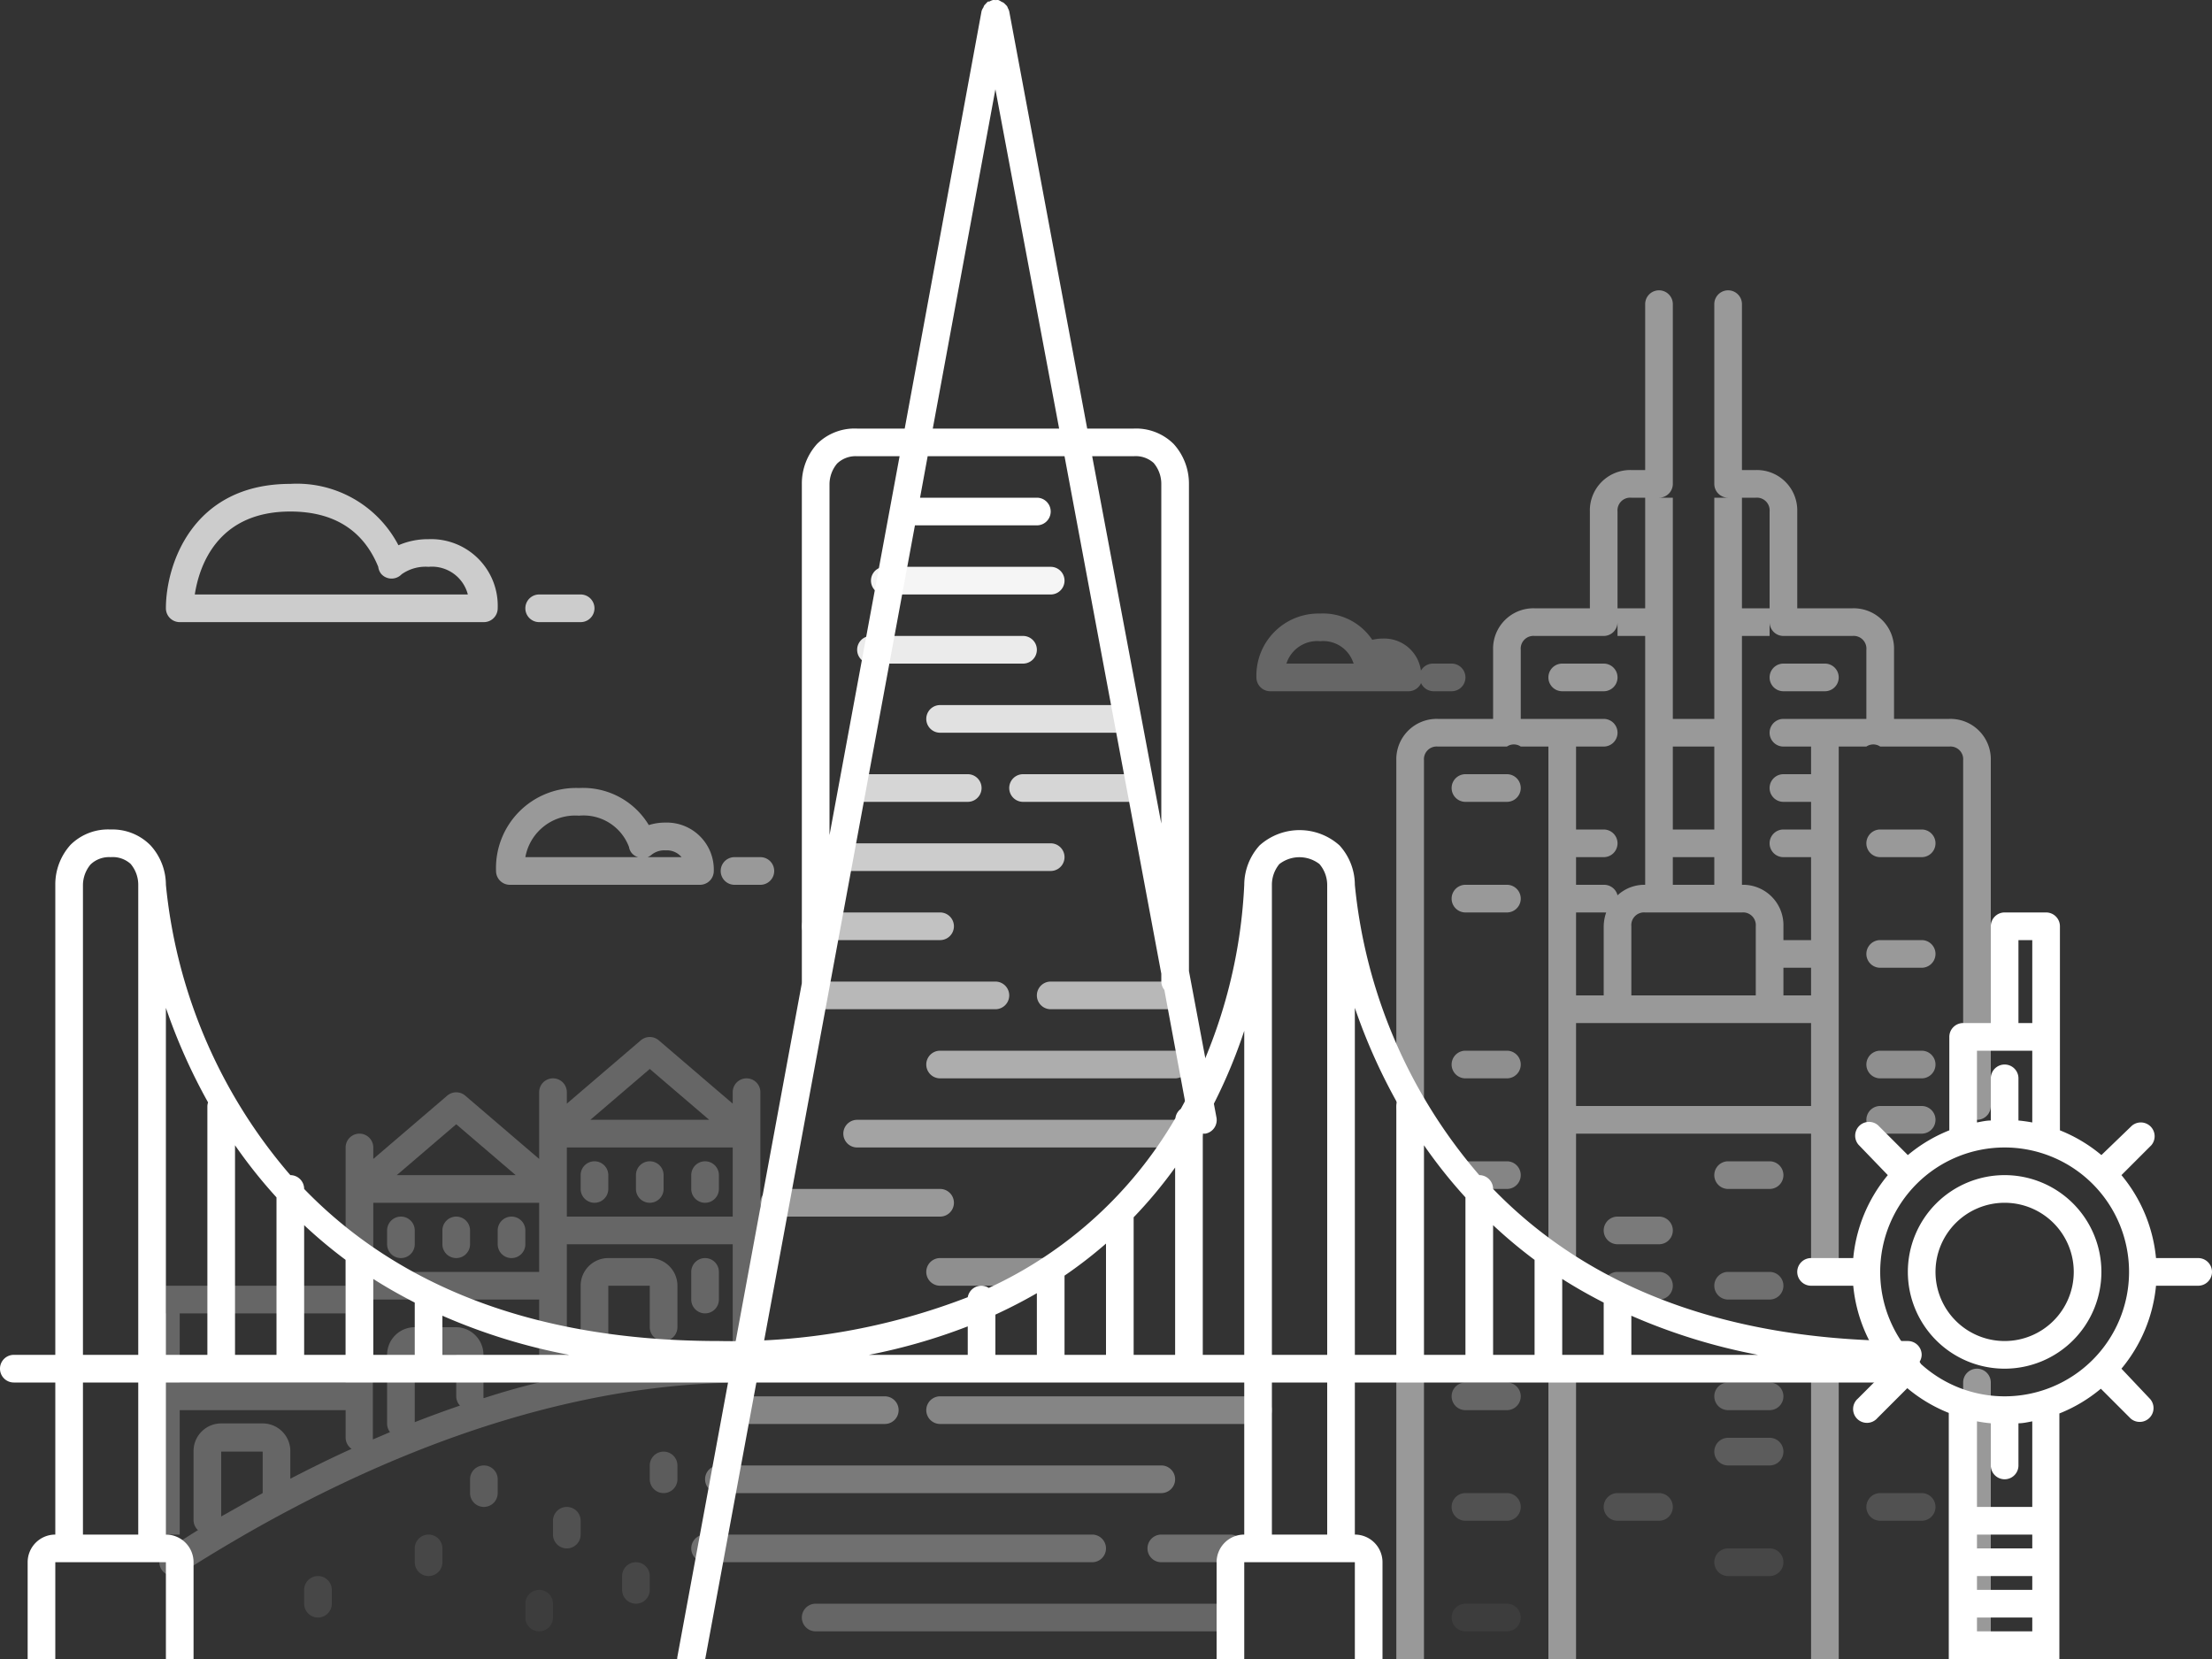<svg id="sanfrancisco" xmlns="http://www.w3.org/2000/svg" viewBox="0 0 160 120"><rect x="0" y="0" width="160" height="120" fill="#333333" stroke="none"/><defs><style>.cls-1,.cls-10,.cls-11,.cls-12,.cls-13,.cls-14,.cls-15,.cls-16,.cls-17,.cls-18,.cls-19,.cls-2,.cls-20,.cls-21,.cls-3,.cls-4,.cls-6,.cls-7,.cls-8,.cls-9{fill:#fff;}.cls-1{opacity:0.1;}.cls-2{opacity:0.15;}.cls-3{opacity:0.05;}.cls-4{opacity:0.2;}.cls-21,.cls-5{opacity:0.25;}.cls-7{opacity:0.95;}.cls-8{opacity:0.9;}.cls-9{opacity:0.85;}.cls-10{opacity:0.8;}.cls-11,.cls-23{opacity:0.75;}.cls-12{opacity:0.7;}.cls-13{opacity:0.65;}.cls-14{opacity:0.6;}.cls-15{opacity:0.55;}.cls-16,.cls-22{opacity:0.5;}.cls-17{opacity:0.45;}.cls-18{opacity:0.4;}.cls-19{opacity:0.35;}.cls-20{opacity:0.3;}</style></defs><title>Artboard 1</title><path class="cls-1" d="M31,114a1,1,0,0,1-1-1v-1a1,1,0,0,1,2,0v1A1,1,0,0,1,31,114Z"/><path class="cls-2" d="M41,112a1,1,0,0,1-1-1v-1a1,1,0,0,1,2,0v1A1,1,0,0,1,41,112Z"/><path class="cls-1" d="M23,117a1,1,0,0,1-1-1v-1a1,1,0,0,1,2,0v1A1,1,0,0,1,23,117Z"/><path class="cls-3" d="M39,118a1,1,0,0,1-1-1v-1a1,1,0,0,1,2,0v1A1,1,0,0,1,39,118Z"/><path class="cls-4" d="M48,108a1,1,0,0,1-1-1v-1a1,1,0,0,1,2,0v1A1,1,0,0,1,48,108Z"/><path class="cls-1" d="M46,116a1,1,0,0,1-1-1v-1a1,1,0,0,1,2,0v1A1,1,0,0,1,46,116Z"/><path class="cls-4" d="M35,109a1,1,0,0,1-1-1v-1a1,1,0,0,1,2,0v1A1,1,0,0,1,35,109Z"/><g class="cls-5"><path class="cls-6" d="M55,97V79a1,1,0,0,0-2,0v.83l-5.35-4.58a1,1,0,0,0-1.3,0L41,79.83V79a1,1,0,0,0-2,0v4.83l-5.35-4.58a1,1,0,0,0-1.3,0L27,83.83V83a1,1,0,0,0-2,0V93H12v2H11v16h2v-9H25v2a1,1,0,0,0,.43.8c-1.53.69-3,1.42-4.43,2.16v-2a2,2,0,0,0-2-2H16a2,2,0,0,0-2,2v5a1,1,0,0,0,.32.72c-.79.48-1.56,1-2.29,1.44a1,1,0,1,0,1.08,1.68C22.89,107.53,37.92,100,54,100a1,1,0,0,0,0-2,59.72,59.72,0,0,0-13,1.5V90H53v7a1,1,0,0,0,2,0Zm-30,3H13V95H25ZM47,77.32,51.3,81H42.7ZM27,87H39v5H27Zm6-5.68L37.3,85H28.7ZM16,105h3v3c-1,.56-2,1.13-3,1.69Zm17.27-3.33c-1.11.38-2.2.78-3.27,1.2V98h3v3A1,1,0,0,0,33.27,101.67Zm1.7-.55a.94.94,0,0,0,0-.13V98a2,2,0,0,0-2-2H30a2,2,0,0,0-2,2v5a1,1,0,0,0,.21.59l-1.24.53a.94.94,0,0,0,0-.12V94H39v6C37.64,100.32,36.3,100.71,35,101.13ZM53,88H41V83H53Z"/><path class="cls-6" d="M43,87a1,1,0,0,0,1-1V85a1,1,0,0,0-2,0v1A1,1,0,0,0,43,87Z"/><path class="cls-6" d="M47,87a1,1,0,0,0,1-1V85a1,1,0,0,0-2,0v1A1,1,0,0,0,47,87Z"/><path class="cls-6" d="M51,87a1,1,0,0,0,1-1V85a1,1,0,0,0-2,0v1A1,1,0,0,0,51,87Z"/><path class="cls-6" d="M29,88a1,1,0,0,0-1,1v1a1,1,0,0,0,2,0V89A1,1,0,0,0,29,88Z"/><path class="cls-6" d="M33,88a1,1,0,0,0-1,1v1a1,1,0,0,0,2,0V89A1,1,0,0,0,33,88Z"/><path class="cls-6" d="M37,88a1,1,0,0,0-1,1v1a1,1,0,0,0,2,0V89A1,1,0,0,0,37,88Z"/><path class="cls-6" d="M51,91a1,1,0,0,0-1,1v2a1,1,0,0,0,2,0V92A1,1,0,0,0,51,91Z"/><path class="cls-6" d="M47,91H44a2,2,0,0,0-2,2v5a1,1,0,0,0,2,0V93h3v3a1,1,0,0,0,2,0V93A2,2,0,0,0,47,91Z"/></g><path class="cls-7" d="M76,43H64a1,1,0,0,1,0-2H76a1,1,0,0,1,0,2Z"/><path class="cls-8" d="M74,48H63a1,1,0,0,1,0-2H74a1,1,0,0,1,0,2Z"/><path class="cls-9" d="M81,53H68a1,1,0,0,1,0-2H81a1,1,0,0,1,0,2Z"/><path class="cls-10" d="M82,58H74a1,1,0,0,1,0-2h8a1,1,0,0,1,0,2Z"/><path class="cls-11" d="M76,63H61a1,1,0,0,1,0-2H76a1,1,0,0,1,0,2Z"/><path class="cls-12" d="M68,68H59a1,1,0,0,1,0-2h9a1,1,0,0,1,0,2Z"/><path class="cls-13" d="M72,73H59a1,1,0,0,1,0-2H72a1,1,0,0,1,0,2Z"/><path class="cls-14" d="M85,78H68a1,1,0,0,1,0-2H85a1,1,0,0,1,0,2Z"/><path class="cls-15" d="M86,83H62a1,1,0,0,1,0-2H86a1,1,0,0,1,0,2Z"/><path class="cls-16" d="M68,88H56a1,1,0,0,1,0-2H68a1,1,0,0,1,0,2Z"/><path class="cls-17" d="M76,93H68a1,1,0,0,1,0-2h8a1,1,0,0,1,0,2Z"/><path class="cls-18" d="M91,103H68a1,1,0,0,1,0-2H91a1,1,0,0,1,0,2Z"/><path class="cls-19" d="M84,108H52a1,1,0,0,1,0-2H84a1,1,0,0,1,0,2Z"/><path class="cls-20" d="M79,113H51a1,1,0,0,1,0-2H79a1,1,0,0,1,0,2Z"/><path class="cls-21" d="M88,118H59a1,1,0,0,1,0-2H88a1,1,0,0,1,0,2Z"/><path class="cls-6" d="M86,70.24V35h0a4.27,4.27,0,0,0-1.11-2.89A3.86,3.86,0,0,0,82,31H78.64L73,.82h0a1,1,0,0,0-.1-.24,1,1,0,0,0-.05-.12,1,1,0,0,0-.13-.14,1,1,0,0,0-.14-.13L72.43.12A1,1,0,0,0,72.2,0h0a6,6,0,0,1-.37,0h0a1,1,0,0,0-.26.11l-.1,0a1,1,0,0,0-.18.18,1,1,0,0,0-.09.09,1,1,0,0,0-.07.16A1,1,0,0,0,71,.8h0L65.44,31H62a3.86,3.86,0,0,0-2.89,1.1A4.27,4.27,0,0,0,58,35h0V71a.93.93,0,0,0,0,.11l-9,48.71a1,1,0,0,0,.8,1.17l.18,0a1,1,0,0,0,1-.82L66.18,38H75a1,1,0,0,0,0-2H66.55l.55-3H77l7,37.43V71a1,1,0,0,0,.22.6L86,81.18A1,1,0,0,0,87,82l.19,0a1,1,0,0,0,.8-1.17ZM60,60.41V35h0a2.35,2.35,0,0,1,.55-1.47A1.93,1.93,0,0,1,62,33h3.07ZM67.47,31,72,6.46,76.61,31ZM79,33h3a1.93,1.93,0,0,1,1.45.49A2.34,2.34,0,0,1,84,35h0V59.57Z"/><path class="cls-10" d="M70,58H62a1,1,0,0,1,0-2h8a1,1,0,0,1,0,2Z"/><path class="cls-13" d="M85,73H76a1,1,0,0,1,0-2h9a1,1,0,0,1,0,2Z"/><path class="cls-18" d="M64,103H54a1,1,0,0,1,0-2H64a1,1,0,0,1,0,2Z"/><path class="cls-20" d="M89,113H84a1,1,0,0,1,0-2h5a1,1,0,0,1,0,2Z"/><path class="cls-6" d="M138.85,98.5A1,1,0,0,0,139,98a1,1,0,0,0-1-1c-14.8,0-24.12-4.92-30-11v0a1,1,0,0,0-1-1,37.75,37.75,0,0,1-9-21,4.25,4.25,0,0,0-1.11-2.85,4.33,4.33,0,0,0-5.78,0A4.27,4.27,0,0,0,90,64h0a37.15,37.15,0,0,1-4.59,16.21,1,1,0,0,0-.39.67A30.31,30.31,0,0,1,71.52,93.16,1,1,0,0,0,71,93a1,1,0,0,0-1,.83A47.21,47.21,0,0,1,52,97c-14.8,0-24.12-4.92-30-11v0a1,1,0,0,0-1-1,37.75,37.75,0,0,1-9-21,4.25,4.25,0,0,0-1.11-2.85A3.86,3.86,0,0,0,8,60a3.86,3.86,0,0,0-2.89,1.1A4.27,4.27,0,0,0,4,64H4V98H1a1,1,0,0,0,0,2H4v11a2,2,0,0,0-2,2v7a2,2,0,0,0,2,2h8a2,2,0,0,0,2-2v-7a2,2,0,0,0-2-2V100H90v11a2,2,0,0,0-2,2v7a2,2,0,0,0,2,2h8a2,2,0,0,0,2-2v-7a2,2,0,0,0-2-2V100h40a1,1,0,0,0,1-1A1,1,0,0,0,138.85,98.5ZM118,95.17A42.71,42.71,0,0,0,127.16,98H118ZM116,98h-3V92.51c.94.6,1.95,1.17,3,1.71Zm-5-6.87V98h-3V88.62A34.74,34.74,0,0,0,111,91.13ZM106,98h-3V82.84a36.27,36.27,0,0,0,3,3.77ZM92.54,62.5a2.37,2.37,0,0,1,2.9,0A2.34,2.34,0,0,1,96,64h0V98H92V64h0A2.35,2.35,0,0,1,92.54,62.5ZM82,88.05a32.69,32.69,0,0,0,3-3.6V98H82Zm-2,1.9V98H77V92.27A32.19,32.19,0,0,0,80,89.95ZM32,95.17A42.71,42.71,0,0,0,41.16,98H32ZM30,98H27V92.51c.94.6,1.95,1.17,3,1.71Zm42-2.91q1.58-.73,3-1.55V98H72ZM70,98H62.85A41.91,41.91,0,0,0,70,95.94ZM25,91.13V98H22V88.62A34.74,34.74,0,0,0,25,91.13ZM20,98H17V82.84a36.27,36.27,0,0,0,3,3.77ZM6,64H6a2.35,2.35,0,0,1,.55-1.47A1.93,1.93,0,0,1,8,62a1.93,1.93,0,0,1,1.45.49A2.34,2.34,0,0,1,10,64h0V98H6V64Zm6,56H4v-7h8Zm-2-9H6V100h4Zm2-38.1a41.7,41.7,0,0,0,3.05,6.84A1,1,0,0,0,15,80V98H12ZM87,98V81.33a38.11,38.11,0,0,0,3-6.77V98Zm11,22H90v-7h8Zm-2-9H92V100h4Zm2-38.1a41.7,41.7,0,0,0,3.05,6.84A1,1,0,0,0,101,80V98H98Z"/><path class="cls-17" d="M109,78h-3a1,1,0,0,1,0-2h3a1,1,0,0,1,0,2Z"/><path class="cls-18" d="M109,86h-3a1,1,0,0,1,0-2h3a1,1,0,0,1,0,2Z"/><path class="cls-21" d="M109,102h-3a1,1,0,0,1,0-2h3a1,1,0,0,1,0,2Z"/><path class="cls-2" d="M109,110h-3a1,1,0,0,1,0-2h3a1,1,0,0,1,0,2Z"/><path class="cls-3" d="M109,118h-3a1,1,0,0,1,0-2h3a1,1,0,0,1,0,2Z"/><path class="cls-19" d="M120,90h-3a1,1,0,0,1,0-2h3a1,1,0,0,1,0,2Z"/><path class="cls-20" d="M120,94h-3a1,1,0,0,1,0-2h3a1,1,0,0,1,0,2Z"/><path class="cls-2" d="M120,110h-3a1,1,0,0,1,0-2h3a1,1,0,0,1,0,2Z"/><path class="cls-17" d="M139,78h-3a1,1,0,0,1,0-2h3a1,1,0,0,1,0,2Z"/><path class="cls-17" d="M139,82h-3a1,1,0,0,1,0-2h3a1,1,0,0,1,0,2Z"/><path class="cls-2" d="M139,110h-3a1,1,0,0,1,0-2h3a1,1,0,0,1,0,2Z"/><path class="cls-18" d="M128,86h-3a1,1,0,0,1,0-2h3a1,1,0,0,1,0,2Z"/><path class="cls-20" d="M128,94h-3a1,1,0,0,1,0-2h3a1,1,0,0,1,0,2Z"/><path class="cls-21" d="M128,102h-3a1,1,0,0,1,0-2h3a1,1,0,0,1,0,2Z"/><path class="cls-4" d="M128,106h-3a1,1,0,0,1,0-2h3a1,1,0,0,1,0,2Z"/><g class="cls-22"><path class="cls-6" d="M113,99a1,1,0,0,0-1,1v20a1,1,0,0,0,2,0V100A1,1,0,0,0,113,99Z"/><path class="cls-6" d="M102,99a1,1,0,0,0-1,1v20a1,1,0,0,0,2,0V100A1,1,0,0,0,102,99Z"/><path class="cls-6" d="M141,52h-4V47a2.92,2.92,0,0,0-3-3h-4V37a2.92,2.92,0,0,0-3-3h-1V22a1,1,0,0,0-2,0V35a1,1,0,0,0,1,1h-1V52h-3V36h-1a1,1,0,0,0,1-1V22a1,1,0,0,0-2,0V34h-1a2.92,2.92,0,0,0-3,3v7h-4a2.92,2.92,0,0,0-3,3v5h-4a2.92,2.92,0,0,0-3,3V80a1,1,0,0,0,2,0V55a.92.92,0,0,1,1-1h5a.89.89,0,0,1,1,0h2V91a1,1,0,0,0,2,0V82h17v9a1,1,0,0,0,2,0V54h2a.89.89,0,0,1,1,0h5a.92.92,0,0,1,1,1V80a1,1,0,0,0,2,0V55A2.92,2.92,0,0,0,141,52ZM126,36h1a.92.92,0,0,1,1,1v7h-2Zm-5,18h3v6h-3Zm0,8h3v2h-3Zm5,4a.92.92,0,0,1,1,1v5h-9V67a.92.92,0,0,1,1-1Zm-9-29a.92.92,0,0,1,1-1h1v8h-2Zm-7,15V47a.92.92,0,0,1,1-1h5a1,1,0,0,0,1-1v1h2V64a2.86,2.86,0,0,0-2,.76,1,1,0,0,0-1-.76h-2V62h2a1,1,0,0,0,0-2h-2V54h2a1,1,0,0,0,0-2h-6Zm4,14h2a1,1,0,0,0,.18,0,3.24,3.24,0,0,0-.18,1v5h-2Zm17,14H114V74h17Zm0-8h-2V70h2Zm-2-20a1,1,0,0,0,0,2h2v2h-2a1,1,0,0,0,0,2h2v2h-2a1,1,0,0,0,0,2h2v6h-2V67a2.92,2.92,0,0,0-3-3V46h2V45a1,1,0,0,0,1,1h5a.92.92,0,0,1,1,1v5Z"/><path class="cls-6" d="M132,99a1,1,0,0,0-1,1v20a1,1,0,0,0,2,0V100A1,1,0,0,0,132,99Z"/><path class="cls-6" d="M143,99a1,1,0,0,0-1,1v20a1,1,0,0,0,2,0V100A1,1,0,0,0,143,99Z"/><path class="cls-6" d="M109,64h-3a1,1,0,0,0,0,2h3a1,1,0,0,0,0-2Z"/><path class="cls-6" d="M109,56h-3a1,1,0,0,0,0,2h3a1,1,0,0,0,0-2Z"/><path class="cls-6" d="M116,50a1,1,0,0,0,0-2h-3a1,1,0,0,0,0,2Z"/><path class="cls-6" d="M139,60h-3a1,1,0,0,0,0,2h3a1,1,0,0,0,0-2Z"/><path class="cls-6" d="M139,68h-3a1,1,0,0,0,0,2h3a1,1,0,0,0,0-2Z"/><path class="cls-6" d="M132,48h-3a1,1,0,0,0,0,2h3a1,1,0,0,0,0-2Z"/></g><path class="cls-1" d="M128,114h-3a1,1,0,0,1,0-2h3a1,1,0,0,1,0,2Z"/><g class="cls-23"><path class="cls-6" d="M31,39a5.37,5.37,0,0,0-2.18.44A8.28,8.28,0,0,0,21,35c-7.12,0-9,5.89-9,9a1,1,0,0,0,1,1H35a1,1,0,0,0,1-1A4.82,4.82,0,0,0,31,39ZM21,37c3.16,0,5.29,1.37,6.36,4a1,1,0,0,0,.22.52,1,1,0,0,0,1.11.26h0a1,1,0,0,0,.36-.24A3,3,0,0,1,31,41a2.68,2.68,0,0,1,2.84,2H14.09C14.39,41.06,15.64,37,21,37Z"/><path class="cls-6" d="M42,43H39a1,1,0,0,0,0,2h3a1,1,0,0,0,0-2Z"/></g><g class="cls-22"><path class="cls-6" d="M48.13,59.5a3.92,3.92,0,0,0-1.2.18A5.55,5.55,0,0,0,41.88,57a5.79,5.79,0,0,0-6,6,1,1,0,0,0,1,1H50.63a1,1,0,0,0,1-1A3.4,3.4,0,0,0,48.13,59.5ZM49.3,62H46.84a1,1,0,0,0,.31-.19,1.46,1.46,0,0,1,1-.3A1.38,1.38,0,0,1,49.3,62Zm-7.42-3a3.51,3.51,0,0,1,3.62,2.27.89.89,0,0,0,.67.73H38A3.66,3.66,0,0,1,41.88,59Z"/><path class="cls-6" d="M55,62H53.13a1,1,0,0,0,0,2H55a1,1,0,0,0,0-2Z"/></g><path class="cls-21" d="M105,48h-1.36a1,1,0,0,0-.86.51A2.68,2.68,0,0,0,100,46.19a3.17,3.17,0,0,0-.74.09,4.29,4.29,0,0,0-3.79-1.9A4.49,4.49,0,0,0,90.88,49a1,1,0,0,0,1,1h10a1,1,0,0,0,.91-.59,1,1,0,0,0,.91.59H105a1,1,0,0,0,0-2Zm-9.5-1.62a2.29,2.29,0,0,1,2.36,1.48,1,1,0,0,0,.06.14H93.05A2.34,2.34,0,0,1,95.5,46.38Z"/><path class="cls-6" d="M159,91h-3.05a11,11,0,0,0-2.5-6l2.16-2.16a1,1,0,0,0-1.41-1.41L152,83.55a11,11,0,0,0-3-1.79V67a1,1,0,0,0-1-1h-3a1,1,0,0,0-1,1v7h-2a1,1,0,0,0-1,1v6.76a11,11,0,0,0-3,1.79l-2.16-2.16a1,1,0,0,0-1.41,1.41L136.55,85a11,11,0,0,0-2.5,6H131a1,1,0,0,0,0,2h3.05a11,11,0,0,0,2.5,6l-2.16,2.16a1,1,0,1,0,1.41,1.41l2.16-2.16a11,11,0,0,0,3,1.79V120a1,1,0,0,0,2,0h4a1,1,0,0,0,2,0V102.24a11,11,0,0,0,3-1.79l2.16,2.16a1,1,0,0,0,1.41-1.41L153.45,99a11,11,0,0,0,2.5-6H159a1,1,0,0,0,0-2ZM146,68h1v6h-1Zm-3,8h4v5.19c-.33-.06-.66-.11-1-.14V78a1,1,0,0,0-2,0v3.05c-.34,0-.67.08-1,.14Zm0,38h4v1h-4Zm4-2h-4v-1h4Zm-4,6v-1h4v1Zm4-9h-4v-6.19c.33.06.66.11,1,.14V106a1,1,0,0,0,2,0v-3.05c.34,0,.67-.08,1-.14Zm-2-8a9,9,0,1,1,9-9A9,9,0,0,1,145,101Z"/><path class="cls-6" d="M145,85a7,7,0,1,0,7,7A7,7,0,0,0,145,85Zm0,12a5,5,0,1,1,5-5A5,5,0,0,1,145,97Z"/></svg>